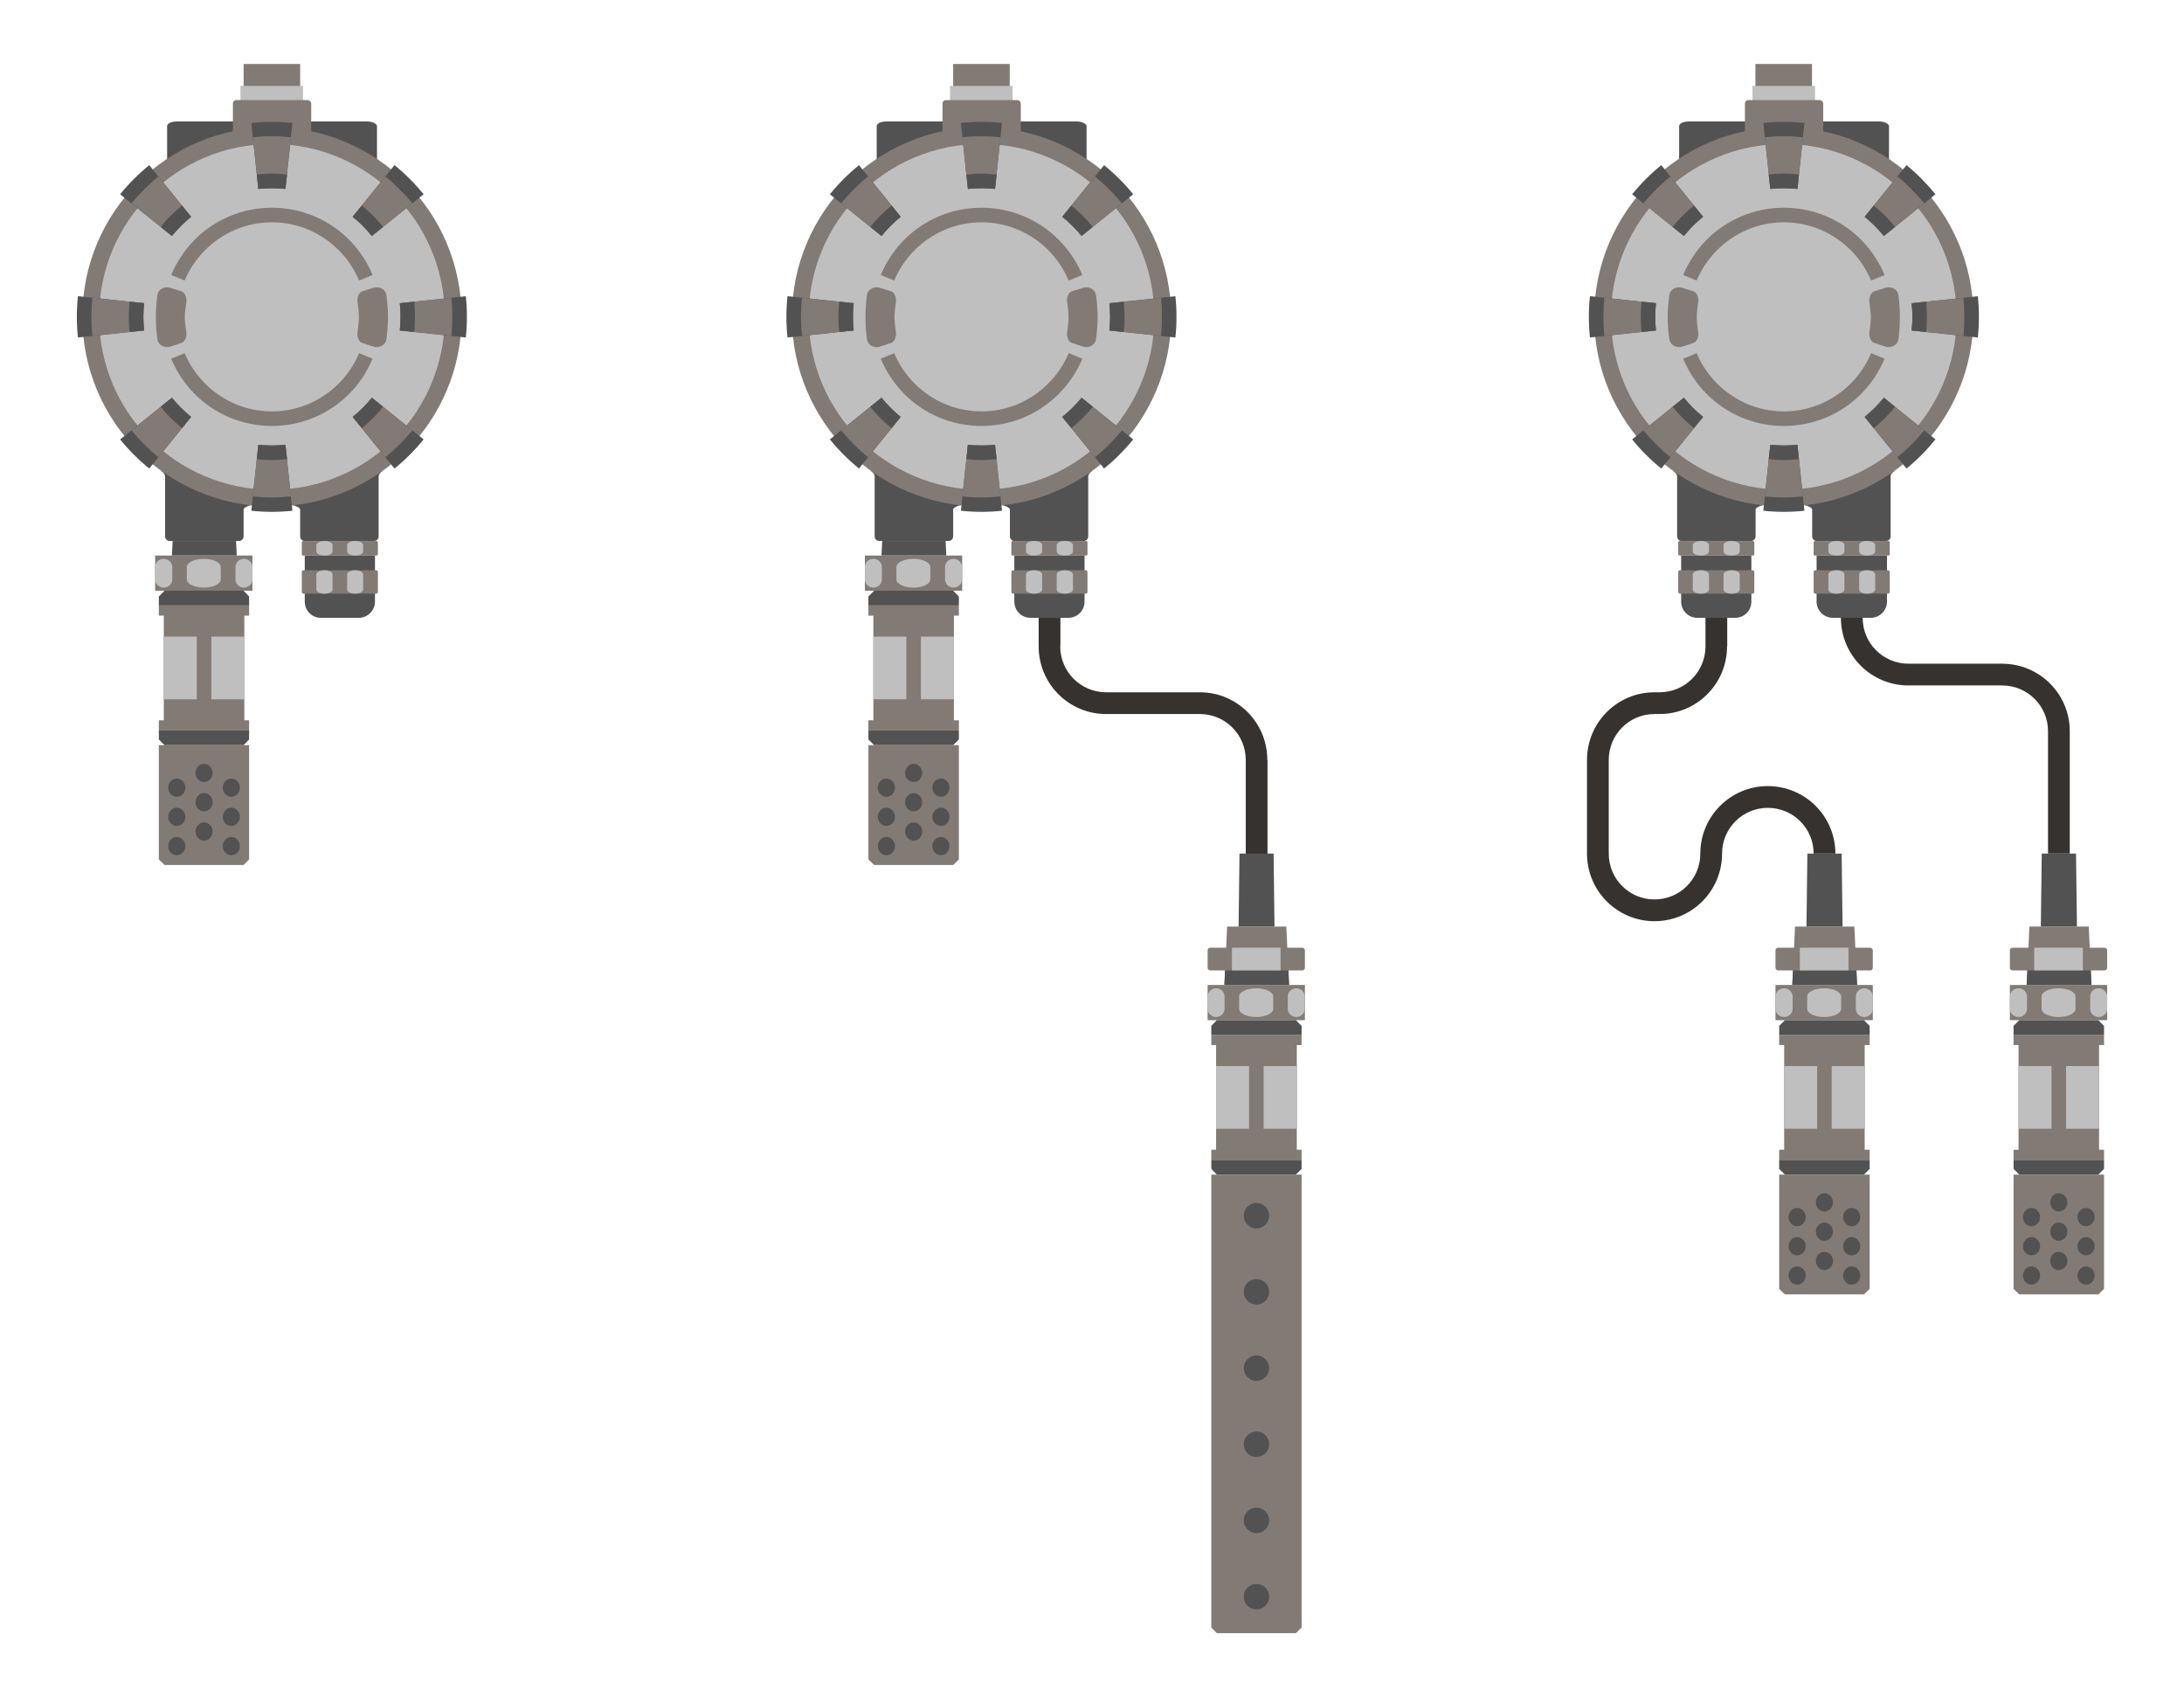 <?xml version="1.0" encoding="UTF-8"?>
<!DOCTYPE svg PUBLIC "-//W3C//DTD SVG 1.1//EN" "http://www.w3.org/Graphics/SVG/1.1/DTD/svg11.dtd">
<!-- Creator: CorelDRAW X8 -->
<svg xmlns="http://www.w3.org/2000/svg" xml:space="preserve" width="118.532mm" height="92.074mm" version="1.1" style="shape-rendering:geometricPrecision; text-rendering:geometricPrecision; image-rendering:optimizeQuality; fill-rule:evenodd; clip-rule:evenodd"
viewBox="0 0 11853 9207"
 xmlns:xlink="http://www.w3.org/1999/xlink">
 <defs>
  <style type="text/css">
   <![CDATA[
    .fil3 {fill:#36322F}
    .fil1 {fill:#525252}
    .fil0 {fill:#827A75}
    .fil2 {fill:#BFBFBF}
   ]]>
  </style>
 </defs>
 <g id="Layer_x0020_1">
  <g id="_2295962141200">
   <g>
    <rect class="fil0" x="1322" y="347" width="307" height="159"/>
    <rect class="fil1" x="907" y="659" width="1139" height="252" rx="52" ry="25"/>
    <rect class="fil2" x="1305" y="466" width="339.42" height="79.38"/>
    <rect class="fil0" x="1264" y="543" width="425" height="198" rx="19" ry="19"/>
    <path class="fil1" d="M1917 2554l160 0 -2 2c-9,7 -20,17 -20,28l0 326c0,14 -11,25 -25,25l-376 0c-14,0 -25,-11 -25,-25l0 -146c-1,-11 -30,-22 -39,-22l0 -188 327 0z"/>
    <path class="fil1" d="M1034 2554l-160 0 2 2c10,7 20,17 20,28l0 326c0,14 11,25 25,25l376 0c14,0 25,-11 25,-25l0 -146c1,-11 30,-22 39,-22l0 -188 -327 0z"/>
    <circle class="fil0" cx="1476" cy="1719" r="1029"/>
    <circle class="fil2" cx="1476" cy="1719" r="938"/>
    <path class="fil1" d="M1364 667l38 358c24,-3 49,-4 74,-4 24,0 49,1 73,4l38 -358c-36,-4 -74,-6 -111,-6 -38,0 -75,2 -112,6zm112 2110c37,0 75,-2 111,-6l-38 -358c-24,3 -49,4 -73,4 -25,0 -50,-1 -74,-4l-38 358c37,4 74,6 112,6zm665 -235c58,-47 111,-100 158,-158l-281 -226c-31,38 -65,73 -104,104l227 280zm387 -711c4,-37 6,-74 6,-112 0,-38 -2,-75 -6,-112l-358 38c2,25 4,49 4,74 0,25 -2,49 -4,74l358 38zm-229 -777c-47,-58 -100,-111 -158,-158l-227 280c39,31 73,66 104,104l281 -226zm-1489 -158c-58,47 -111,100 -158,158l281 226c31,-38 66,-73 104,-104l-227 -280zm-387 711c-4,37 -6,74 -6,112 0,38 2,75 6,112l359 -38c-3,-25 -4,-49 -4,-74 0,-25 1,-49 4,-74l-359 -38zm229 777c47,58 100,111 158,158l227 -280c-38,-31 -73,-66 -104,-104l-281 226z"/>
    <path class="fil0" d="M1372 745l30 280c24,-3 49,-4 74,-4 24,0 49,1 73,4l30 -280c-34,-4 -69,-6 -103,-6 -35,0 -70,2 -104,6zm104 1954c34,0 69,-2 103,-6l-30 -280c-24,3 -49,4 -73,4 -25,0 -50,-1 -74,-4l-30 280c34,4 69,6 104,6zm615 -218c54,-44 103,-93 147,-146l-220 -177c-31,38 -65,73 -104,104l177 219zm359 -659c3,-34 5,-68 5,-103 0,-35 -2,-69 -5,-103l-280 29c2,25 4,49 4,74 0,25 -2,49 -4,74l280 29zm-212 -719c-44,-53 -93,-102 -147,-146l-177 219c39,31 73,66 104,104l220 -177zm-1378 -146c-54,44 -103,93 -146,146l219 177c31,-38 66,-73 104,-104l-177 -219zm-359 659c-3,34 -5,68 -5,103 0,35 2,69 5,103l281 -29c-3,-25 -4,-49 -4,-74 0,-25 1,-49 4,-74l-281 -29zm213 719c43,53 92,102 146,146l177 -219c-38,-31 -73,-66 -104,-104l-219 177z"/>
    <path class="fil1" d="M1394 947l8 78c24,-3 49,-4 74,-4 24,0 49,1 73,4l9 -78c-27,-3 -55,-5 -82,-5 -28,0 -55,2 -82,5zm570 168c42,35 81,73 115,116l-61 49c-31,-38 -65,-73 -104,-104l50 -61zm284 522c3,27 4,54 4,82 0,28 -1,55 -4,82l-78 -8c2,-25 4,-49 4,-74 0,-25 -2,-49 -4,-74l78 -8zm-169 570c-34,43 -73,81 -115,116l-50 -61c39,-31 73,-66 104,-104l61 49zm-521 284c-27,3 -55,5 -82,5 -28,0 -55,-2 -82,-5l8 -78c24,3 49,4 74,4 24,0 49,-1 73,-4l9 78zm-570 -168c-43,-35 -82,-73 -116,-116l61 -49c31,38 66,73 104,104l-49 61zm-285 -522c-2,-27 -4,-54 -4,-82 0,-28 2,-55 4,-82l79 8c-3,25 -4,49 -4,74 0,25 1,49 4,74l-79 8zm169 -570c34,-43 73,-81 116,-116l49 61c-38,31 -73,66 -104,104l-61 -49z"/>
    <path class="fil0" d="M923 1561l63 20c13,4 30,28 25,61 -4,25 -8,53 -8,79 0,26 4,53 8,78 5,34 -12,57 -25,61l-63 21c-33,10 -65,-12 -69,-40 -5,-38 -8,-80 -8,-120 0,-40 3,-82 8,-121 4,-28 36,-49 69,-39zm553 671c141,0 269,-58 362,-151 47,-47 85,-103 111,-165l73 30c-30,72 -73,137 -128,192 -107,107 -255,173 -418,173 -164,0 -312,-66 -419,-173 -54,-55 -98,-120 -128,-192l73 -30c26,62 64,118 111,165 93,93 221,151 363,151zm-547 -740c30,-72 74,-137 128,-192 107,-107 255,-173 419,-173 163,0 311,66 418,173 55,55 98,120 128,192l-73 30c-26,-62 -64,-118 -111,-165 -93,-93 -221,-151 -362,-151 -142,0 -270,58 -363,151 -47,47 -85,103 -111,165l-73 -30zm1099 69l-63 20c-13,4 -30,28 -24,61 3,25 7,53 7,79 0,26 -4,53 -7,78 -6,34 11,57 24,61l63 21c33,10 65,-12 69,-40 5,-38 8,-80 9,-120 -1,-40 -4,-82 -9,-121 -4,-28 -36,-49 -69,-39z"/>
   </g>
   <g>
    <path class="fil1" d="M1654 3014l0 250c0,49 39,88 87,88l206 0c48,0 88,-39 88,-88l0 -250 -381 0z"/>
    <rect class="fil0" x="1638" y="3094" width="413" height="127" rx="9" ry="9"/>
    <rect class="fil0" x="1638" y="2935" width="413.01" height="79.36" rx="9" ry="6"/>
    <path class="fil2" d="M1884 3199l0 -83c0,-12 20,-22 44,-22 24,0 43,10 43,22l0 83c0,12 -19,22 -43,22 -24,0 -44,-10 -44,-22z"/>
    <path class="fil2" d="M1884 2992l0 -35c0,-12 20,-22 44,-22 24,0 43,10 43,22l0 35c0,12 -19,22 -43,22 -24,0 -44,-10 -44,-22z"/>
    <path class="fil2" d="M1717 3199l0 -83c0,-12 20,-22 44,-22 24,0 44,10 44,22l0 83c0,12 -20,22 -44,22 -24,0 -44,-10 -44,-22z"/>
    <path class="fil2" d="M1717 2992l0 -35c0,-12 20,-22 44,-22 24,0 44,10 44,22l0 35c0,12 -20,22 -44,22 -24,0 -44,-10 -44,-22z"/>
   </g>
   <g>
    <polygon class="fil1" points="937,2935 933,3014 1285,3014 1281,2935 "/>
    <rect class="fil0" x="842" y="3014" width="528" height="191"/>
    <path class="fil2" d="M1014 3144l0 -68c0,-24 41,-44 92,-44 51,0 92,20 92,44l0 68c0,24 -41,44 -92,44 -51,0 -92,-20 -92,-44z"/>
    <path class="fil2" d="M935 3144l0 -68c0,-24 -21,-44 -47,-44 -25,0 -46,20 -46,44l0 68c0,24 21,44 46,44 26,0 47,-20 47,-44z"/>
    <path class="fil2" d="M1370 3144l0 -68c0,-24 -21,-44 -46,-44 -26,0 -46,20 -46,44l0 68c0,24 20,44 46,44 25,0 46,-20 46,-44z"/>
    <polygon class="fil0" points="862,3963 1352,3963 1352,3908 1326,3908 1326,3340 1352,3340 1352,3285 862,3285 862,3340 889,3340 889,3908 862,3908 "/>
    <polygon class="fil1" points="1352,3236 1322,3205 893,3205 862,3236 862,3285 1352,3285 "/>
    <polygon class="fil1" points="862,4012 893,4043 1322,4043 1352,4012 1352,3963 862,3963 "/>
    <polygon class="fil0" points="862,4663 893,4693 1322,4693 1352,4663 1352,4043 862,4043 "/>
    <path class="fil2" d="M889 3454l179 0 0 340 -179 0 0 -340zm258 0l179 0 0 340 -179 0 0 -340z"/>
    <path class="fil1" d="M1107 4144c26,0 47,22 47,50 0,27 -21,49 -47,49 -25,0 -46,-22 -46,-49 0,-28 21,-50 46,-50zm-148 397c26,0 47,22 47,50 0,27 -21,49 -47,49 -25,0 -46,-22 -46,-49 0,-28 21,-50 46,-50zm296 0c26,0 47,22 47,50 0,27 -21,49 -47,49 -25,0 -46,-22 -46,-49 0,-28 21,-50 46,-50zm-148 -79c26,0 47,22 47,49 0,28 -21,50 -47,50 -25,0 -46,-22 -46,-50 0,-27 21,-49 46,-49zm-148 -80c26,0 47,23 47,50 0,27 -21,49 -47,49 -25,0 -46,-22 -46,-49 0,-27 21,-50 46,-50zm296 0c26,0 47,23 47,50 0,27 -21,49 -47,49 -25,0 -46,-22 -46,-49 0,-27 21,-50 46,-50zm-148 -79c26,0 47,22 47,50 0,27 -21,49 -47,49 -25,0 -46,-22 -46,-49 0,-28 21,-50 46,-50zm-148 -79c26,0 47,22 47,49 0,28 -21,50 -47,50 -25,0 -46,-22 -46,-50 0,-27 21,-49 46,-49zm296 0c26,0 47,22 47,49 0,28 -21,50 -47,50 -25,0 -46,-22 -46,-50 0,-27 21,-49 46,-49z"/>
   </g>
  </g>
  <g id="_2295962121712">
   <g>
    <rect class="fil0" x="5173" y="347" width="307" height="159"/>
    <rect class="fil1" x="4758" y="659" width="1139" height="252" rx="52" ry="25"/>
    <rect class="fil2" x="5156" y="466" width="339.42" height="79.38"/>
    <rect class="fil0" x="5115" y="543" width="425" height="198" rx="19" ry="19"/>
    <path class="fil1" d="M5768 2554l160 0 -2 2c-9,7 -20,17 -20,28l0 326c0,14 -11,25 -24,25l-377 0c-13,0 -24,-11 -24,-25l0 -146c-1,-11 -31,-22 -39,-22l0 -188 326 0z"/>
    <path class="fil1" d="M4885 2554l-160 0 3 2c9,7 19,17 19,28l0 326c0,14 11,25 25,25l376 0c14,0 25,-11 25,-25l0 -146c1,-11 30,-22 39,-22l0 -188 -327 0z"/>
    <circle class="fil0" cx="5327" cy="1719" r="1029"/>
    <circle class="fil2" cx="5327" cy="1719" r="938"/>
    <path class="fil1" d="M5215 667l38 358c24,-3 49,-4 74,-4 25,0 49,1 73,4l38 -358c-36,-4 -74,-6 -111,-6 -38,0 -75,2 -112,6zm112 2110c37,0 75,-2 111,-6l-38 -358c-24,3 -48,4 -73,4 -25,0 -50,-1 -74,-4l-38 358c37,4 74,6 112,6zm665 -235c58,-47 111,-100 158,-158l-280 -226c-31,38 -66,73 -105,104l227 280zm387 -711c4,-37 6,-74 6,-112 0,-38 -2,-75 -6,-112l-358 38c2,25 4,49 4,74 0,25 -2,49 -4,74l358 38zm-229 -777c-47,-58 -100,-111 -158,-158l-227 280c39,31 74,66 105,104l280 -226zm-1488 -158c-58,47 -111,100 -158,158l280 226c31,-38 66,-73 104,-104l-226 -280zm-388 711c-4,37 -6,74 -6,112 0,38 2,75 6,112l359 -38c-3,-25 -4,-49 -4,-74 0,-25 1,-49 4,-74l-359 -38zm230 777c47,58 100,111 158,158l226 -280c-38,-31 -73,-66 -104,-104l-280 226z"/>
    <path class="fil0" d="M5223 745l30 280c24,-3 49,-4 74,-4 25,0 49,1 73,4l30 -280c-34,-4 -68,-6 -103,-6 -35,0 -70,2 -104,6zm104 1954c35,0 69,-2 103,-6l-30 -280c-24,3 -48,4 -73,4 -25,0 -50,-1 -74,-4l-30 280c34,4 69,6 104,6zm616 -218c53,-44 102,-93 146,-146l-219 -177c-31,38 -66,73 -105,104l178 219zm358 -659c4,-34 5,-68 5,-103 0,-35 -1,-69 -5,-103l-280 29c2,25 4,49 4,74 0,25 -2,49 -4,74l280 29zm-212 -719c-44,-53 -93,-102 -146,-146l-178 219c39,31 74,66 105,104l219 -177zm-1378 -146c-54,44 -103,93 -146,146l219 177c31,-38 66,-73 104,-104l-177 -219zm-358 659c-4,34 -6,68 -6,103 0,35 2,69 6,103l280 -29c-3,-25 -4,-49 -4,-74 0,-25 1,-49 4,-74l-280 -29zm212 719c43,53 92,102 146,146l177 -219c-38,-31 -73,-66 -104,-104l-219 177z"/>
    <path class="fil1" d="M5245 947l8 78c24,-3 49,-4 74,-4 25,0 49,1 73,4l9 -78c-27,-3 -55,-5 -82,-5 -28,0 -55,2 -82,5zm570 168c42,35 81,73 116,116l-61 49c-31,-38 -66,-73 -105,-104l50 -61zm284 522c3,27 4,54 4,82 0,28 -1,55 -4,82l-78 -8c2,-25 4,-49 4,-74 0,-25 -2,-49 -4,-74l78 -8zm-168 570c-35,43 -74,81 -116,116l-50 -61c39,-31 74,-66 105,-104l61 49zm-522 284c-27,3 -55,5 -82,5 -28,0 -55,-2 -82,-5l8 -78c24,3 49,4 74,4 25,0 49,-1 73,-4l9 78zm-570 -168c-43,-35 -82,-73 -116,-116l61 -49c31,38 66,73 104,104l-49 61zm-284 -522c-3,-27 -5,-54 -5,-82 0,-28 2,-55 5,-82l78 8c-3,25 -4,49 -4,74 0,25 1,49 4,74l-78 8zm168 -570c34,-43 73,-81 116,-116l49 61c-38,31 -73,66 -104,104l-61 -49z"/>
    <path class="fil0" d="M4774 1561l64 20c12,4 29,28 24,61 -4,25 -7,53 -8,79 1,26 4,53 8,78 5,34 -12,57 -24,61l-64 21c-33,10 -65,-12 -69,-40 -5,-38 -8,-80 -8,-120 0,-40 3,-82 8,-121 4,-28 36,-49 69,-39zm553 671c141,0 269,-58 362,-151 47,-47 85,-103 111,-165l74 30c-30,72 -74,137 -129,192 -107,107 -255,173 -418,173 -164,0 -312,-66 -419,-173 -54,-55 -98,-120 -128,-192l73 -30c26,62 64,118 111,165 93,93 221,151 363,151zm-547 -740c30,-72 74,-137 128,-192 107,-107 255,-173 419,-173 163,0 311,66 418,173 55,55 99,120 129,192l-74 30c-26,-62 -64,-118 -111,-165 -93,-93 -221,-151 -362,-151 -142,0 -270,58 -363,151 -47,47 -85,103 -111,165l-73 -30zm1100 69l-64 20c-13,4 -30,28 -24,61 4,25 7,53 7,79 0,26 -3,53 -7,78 -6,34 11,57 24,61l64 21c32,10 64,-12 68,-40 6,-38 9,-80 9,-120 0,-40 -3,-82 -9,-121 -4,-28 -36,-49 -68,-39z"/>
   </g>
   <g>
    <path class="fil1" d="M5505 3014l0 250c0,49 39,88 88,88l205 0c49,0 88,-39 88,-88l0 -250 -381 0z"/>
    <rect class="fil0" x="5489" y="3094" width="413" height="127" rx="9" ry="9"/>
    <rect class="fil0" x="5489" y="2935" width="413.01" height="79.36" rx="9" ry="6"/>
    <path class="fil2" d="M5735 3199l0 -83c0,-12 20,-22 44,-22 24,0 44,10 44,22l0 83c0,12 -20,22 -44,22 -24,0 -44,-10 -44,-22z"/>
    <path class="fil2" d="M5735 2992l0 -35c0,-12 20,-22 44,-22 24,0 44,10 44,22l0 35c0,12 -20,22 -44,22 -24,0 -44,-10 -44,-22z"/>
    <path class="fil2" d="M5568 3199l0 -83c0,-12 20,-22 44,-22 24,0 44,10 44,22l0 83c0,12 -20,22 -44,22 -24,0 -44,-10 -44,-22z"/>
    <path class="fil2" d="M5568 2992l0 -35c0,-12 20,-22 44,-22 24,0 44,10 44,22l0 35c0,12 -20,22 -44,22 -24,0 -44,-10 -44,-22z"/>
   </g>
   <g>
    <polygon class="fil1" points="4788,2935 4784,3014 5136,3014 5132,2935 "/>
    <rect class="fil0" x="4694" y="3014" width="528" height="191"/>
    <path class="fil2" d="M4865 3144l0 -68c0,-24 42,-44 92,-44 51,0 92,20 92,44l0 68c0,24 -41,44 -92,44 -50,0 -92,-20 -92,-44z"/>
    <path class="fil2" d="M4786 3144l0 -68c0,-24 -21,-44 -46,-44 -26,0 -46,20 -46,44l0 68c0,24 20,44 46,44 25,0 46,-20 46,-44z"/>
    <path class="fil2" d="M5221 3144l0 -68c0,-24 -21,-44 -46,-44 -25,0 -46,20 -46,44l0 68c0,24 21,44 46,44 25,0 46,-20 46,-44z"/>
    <polygon class="fil0" points="4713,3963 5204,3963 5204,3908 5177,3908 5177,3340 5204,3340 5204,3285 4713,3285 4713,3340 4740,3340 4740,3908 4713,3908 "/>
    <polygon class="fil1" points="5204,3236 5173,3205 4744,3205 4713,3236 4713,3285 5204,3285 "/>
    <polygon class="fil1" points="4713,4012 4744,4043 5173,4043 5204,4012 5204,3963 4713,3963 "/>
    <polygon class="fil0" points="4713,4663 4744,4693 5173,4693 5204,4663 5204,4043 4713,4043 "/>
    <path class="fil2" d="M4740 3454l179 0 0 340 -179 0 0 -340zm258 0l179 0 0 340 -179 0 0 -340z"/>
    <path class="fil1" d="M4959 4144c25,0 46,22 46,50 0,27 -21,49 -46,49 -26,0 -47,-22 -47,-49 0,-28 21,-50 47,-50zm-148 397c25,0 46,22 46,50 0,27 -21,49 -46,49 -26,0 -47,-22 -47,-49 0,-28 21,-50 47,-50zm296 0c25,0 46,22 46,50 0,27 -21,49 -46,49 -26,0 -47,-22 -47,-49 0,-28 21,-50 47,-50zm-148 -79c25,0 46,22 46,49 0,28 -21,50 -46,50 -26,0 -47,-22 -47,-50 0,-27 21,-49 47,-49zm-148 -80c25,0 46,23 46,50 0,27 -21,49 -46,49 -26,0 -47,-22 -47,-49 0,-27 21,-50 47,-50zm296 0c25,0 46,23 46,50 0,27 -21,49 -46,49 -26,0 -47,-22 -47,-49 0,-27 21,-50 47,-50zm-148 -79c25,0 46,22 46,50 0,27 -21,49 -46,49 -26,0 -47,-22 -47,-49 0,-28 21,-50 47,-50zm-148 -79c25,0 46,22 46,49 0,28 -21,50 -46,50 -26,0 -47,-22 -47,-50 0,-27 21,-49 47,-49zm296 0c25,0 46,22 46,49 0,28 -21,50 -46,50 -26,0 -47,-22 -47,-50 0,-27 21,-49 47,-49z"/>
   </g>
   <rect class="fil3" x="6761" y="4123" width="118" height="509"/>
   <rect class="fil3" x="5637" y="3352" width="118" height="155"/>
   <rect class="fil3" transform="matrix(-4.87943E-14 1.484 6.412 1.38155E-13 6003.01 3756.11)" width="79.36" height="79.36"/>
   <g>
    <polygon class="fil0" points="6981,5027 6660,5027 6645,5344 6996,5344 "/>
    <polygon class="fil1" points="6651,5206 6645,5344 6996,5344 6990,5206 "/>
    <polygon class="fil1" points="6917,5027 6722,5027 6727,4631 6912,4631 "/>
    <rect class="fil0" x="6554" y="5142" width="528" height="123" rx="14" ry="14"/>
    <rect class="fil2" x="6686" y="5142" width="264" height="123"/>
    <rect class="fil0" x="6554" y="5344" width="528" height="191"/>
    <path class="fil2" d="M6725 5474l0 -68c0,-24 42,-44 93,-44 50,0 92,20 92,44l0 68c0,24 -42,44 -92,44 -51,0 -93,-20 -93,-44z"/>
    <path class="fil2" d="M6646 5474l0 -68c0,-24 -21,-44 -46,-44 -25,0 -46,20 -46,44l0 68c0,24 21,44 46,44 25,0 46,-20 46,-44z"/>
    <path class="fil2" d="M7081 5474l0 -68c0,-24 -20,-44 -46,-44 -25,0 -46,20 -46,44l0 68c0,24 21,44 46,44 26,0 46,-20 46,-44z"/>
    <polygon class="fil0" points="6574,6293 7064,6293 7064,6238 7038,6238 7038,5670 7064,5670 7064,5615 6574,5615 6574,5670 6600,5670 6600,6238 6574,6238 "/>
    <polygon class="fil1" points="7064,5566 7033,5535 6604,5535 6574,5566 6574,5615 7064,5615 "/>
    <polygon class="fil1" points="6574,6342 6604,6373 7033,6373 7064,6342 7064,6293 6574,6293 "/>
    <polygon class="fil0" points="6574,8830 6604,8861 7033,8861 7064,8830 7064,6373 6574,6373 "/>
    <path class="fil2" d="M6600 5784l179 0 0 340 -179 0 0 -340zm258 0l180 0 0 340 -180 0 0 -340z"/>
    <circle class="fil1" cx="6819" cy="6596" r="69"/>
    <circle class="fil1" cx="6819" cy="7009" r="69"/>
    <circle class="fil1" cx="6819" cy="7423" r="69"/>
    <circle class="fil1" cx="6819" cy="7836" r="69"/>
    <circle class="fil1" cx="6819" cy="8249" r="69"/>
    <circle class="fil1" cx="6819" cy="8663" r="69"/>
   </g>
   <path class="fil3" d="M6512 3756c202,0 366,164 366,367l-59 39 -58 -39c0,-138 -112,-249 -249,-249l-40 -59 40 -59z"/>
   <path class="fil3" d="M6003 3874c-202,0 -366,-164 -366,-367l58 -39 59 39c0,138 112,249 249,249l40 59 -40 59z"/>
  </g>
  <g id="_2297549167184">
   <rect class="fil3" x="11115" y="3967" width="118" height="664"/>
   <rect class="fil3" transform="matrix(-4.87943E-14 1.484 6.412 1.38155E-13 10357.6 3600.86)" width="79.36" height="79.36"/>
   <path class="fil3" d="M10866 3601c203,0 367,164 367,366l-59 40 -59 -40c0,-137 -111,-248 -249,-248l-39 -59 39 -59z"/>
   <path class="fil3" d="M10358 3719c-203,0 -367,-164 -367,-367l59 -40 59 40c0,138 111,249 249,249l39 59 -39 59z"/>
   <g>
    <rect class="fil0" x="9527" y="347" width="307" height="159"/>
    <rect class="fil1" x="9113" y="659" width="1139" height="252" rx="52" ry="25"/>
    <rect class="fil2" x="9511" y="466" width="339.42" height="79.38"/>
    <rect class="fil0" x="9470" y="543" width="425" height="198" rx="19" ry="19"/>
    <path class="fil1" d="M10123 2554l160 0 -2 2c-10,7 -20,17 -20,28l0 326c0,14 -11,25 -25,25l-376 0c-14,0 -25,-11 -25,-25l0 -146c-1,-11 -30,-22 -39,-22l0 -188 327 0z"/>
    <path class="fil1" d="M9240 2554l-160 0 2 2c9,7 20,17 20,28l0 326c0,14 11,25 24,25l377 0c13,0 25,-11 25,-25l0 -146c1,-11 30,-22 38,-22l0 -188 -326 0z"/>
    <circle class="fil0" cx="9681" cy="1719" r="1029"/>
    <circle class="fil2" cx="9681" cy="1719" r="938"/>
    <path class="fil1" d="M9570 667l38 358c24,-3 48,-4 73,-4 25,0 50,1 74,4l38 -358c-37,-4 -74,-6 -112,-6 -37,0 -75,2 -111,6zm111 2110c38,0 75,-2 112,-6l-38 -358c-24,3 -49,4 -74,4 -25,0 -49,-1 -73,-4l-38 358c36,4 74,6 111,6zm666 -235c58,-47 110,-100 157,-158l-280 -226c-31,38 -66,73 -104,104l227 280zm387 -711c4,-37 6,-74 6,-112 0,-38 -2,-75 -6,-112l-359 38c3,25 4,49 4,74 0,25 -1,49 -4,74l359 38zm-230 -777c-47,-58 -99,-111 -157,-158l-227 280c38,31 73,66 104,104l280 -226zm-1488 -158c-58,47 -111,100 -158,158l281 226c30,-38 65,-73 104,-104l-227 -280zm-387 711c-4,37 -6,74 -6,112 0,38 2,75 6,112l358 -38c-2,-25 -4,-49 -4,-74 0,-25 2,-49 4,-74l-358 -38zm229 777c47,58 100,111 158,158l227 -280c-39,-31 -74,-66 -104,-104l-281 226z"/>
    <path class="fil0" d="M9578 745l30 280c24,-3 48,-4 73,-4 25,0 50,1 74,4l30 -280c-34,-4 -69,-6 -104,-6 -35,0 -69,2 -103,6zm103 1954c35,0 70,-2 104,-6l-30 -280c-24,3 -49,4 -74,4 -25,0 -49,-1 -73,-4l-30 280c34,4 68,6 103,6zm616 -218c54,-44 103,-93 146,-146l-219 -177c-31,38 -66,73 -104,104l177 219zm359 -659c3,-34 5,-68 5,-103 0,-35 -2,-69 -5,-103l-281 29c3,25 4,49 4,74 0,25 -1,49 -4,74l281 29zm-213 -719c-43,-53 -92,-102 -146,-146l-177 219c38,31 73,66 104,104l219 -177zm-1377 -146c-54,44 -103,93 -147,146l220 177c30,-38 65,-73 104,-104l-177 -219zm-359 659c-3,34 -5,68 -5,103 0,35 2,69 5,103l280 -29c-2,-25 -4,-49 -4,-74 0,-25 2,-49 4,-74l-280 -29zm212 719c44,53 93,102 147,146l177 -219c-39,-31 -74,-66 -104,-104l-220 177z"/>
    <path class="fil1" d="M9599 947l9 78c24,-3 48,-4 73,-4 25,0 50,1 74,4l8 -78c-27,-3 -54,-5 -82,-5 -27,0 -55,2 -82,5zm570 168c43,35 82,73 116,116l-61 49c-31,-38 -66,-73 -104,-104l49 -61zm285 522c2,27 4,54 4,82 0,28 -2,55 -4,82l-79 -8c3,-25 4,-49 4,-74 0,-25 -1,-49 -4,-74l79 -8zm-169 570c-34,43 -73,81 -116,116l-49 -61c38,-31 73,-66 104,-104l61 49zm-522 284c-27,3 -54,5 -82,5 -27,0 -55,-2 -82,-5l9 -78c24,3 48,4 73,4 25,0 50,-1 74,-4l8 78zm-570 -168c-42,-35 -81,-73 -116,-116l62 -49c30,38 65,73 104,104l-50 61zm-284 -522c-3,-27 -4,-54 -4,-82 0,-28 1,-55 4,-82l78 8c-2,25 -4,49 -4,74 0,25 2,49 4,74l-78 8zm168 -570c35,-43 74,-81 116,-116l50 61c-39,31 -74,66 -104,104l-62 -49z"/>
    <path class="fil0" d="M9129 1561l63 20c13,4 30,28 24,61 -4,25 -7,53 -7,79 0,26 3,53 7,78 6,34 -11,57 -24,61l-63 21c-33,10 -65,-12 -69,-40 -6,-38 -9,-80 -9,-120 0,-40 3,-82 9,-121 4,-28 36,-49 69,-39zm552 671c142,0 270,-58 363,-151 47,-47 85,-103 111,-165l73 30c-30,72 -74,137 -128,192 -107,107 -255,173 -419,173 -163,0 -311,-66 -418,-173 -55,-55 -98,-120 -128,-192l73 -30c26,62 64,118 111,165 93,93 221,151 362,151zm-546 -740c30,-72 73,-137 128,-192 107,-107 255,-173 418,-173 164,0 312,66 419,173 54,55 98,120 128,192l-73 30c-26,-62 -64,-118 -111,-165 -93,-93 -221,-151 -363,-151 -141,0 -269,58 -362,151 -47,47 -85,103 -111,165l-73 -30zm1099 69l-63 20c-13,4 -30,28 -25,61 4,25 7,53 8,79 -1,26 -4,53 -8,78 -5,34 12,57 25,61l63 21c33,10 65,-12 69,-40 5,-38 8,-80 8,-120 0,-40 -3,-82 -8,-121 -4,-28 -36,-49 -69,-39z"/>
    <path class="fil1" d="M9859 3014l0 250c0,49 40,88 88,88l206 0c48,0 88,-39 88,-88l0 -250 -382 0z"/>
    <path class="fil1" d="M9124 3014l0 250c0,49 39,88 88,88l205 0c49,0 88,-39 88,-88l0 -250 -381 0z"/>
    <rect class="fil0" x="9843" y="3094" width="413" height="127" rx="9" ry="9"/>
    <rect class="fil0" x="9108" y="3094" width="413" height="127" rx="9" ry="9"/>
    <rect class="fil0" x="9843" y="2935" width="413.01" height="79.36" rx="9" ry="6"/>
    <rect class="fil0" x="9108" y="2935" width="413.01" height="79.36" rx="9" ry="6"/>
    <path class="fil2" d="M10090 3199l0 -83c0,-12 19,-22 43,-22 24,0 44,10 44,22l0 83c0,12 -20,22 -44,22 -24,0 -43,-10 -43,-22z"/>
    <path class="fil2" d="M9354 3199l0 -83c0,-12 20,-22 44,-22 24,0 44,10 44,22l0 83c0,12 -20,22 -44,22 -24,0 -44,-10 -44,-22z"/>
    <path class="fil2" d="M10090 2992l0 -35c0,-12 19,-22 43,-22 24,0 44,10 44,22l0 35c0,12 -20,22 -44,22 -24,0 -43,-10 -43,-22z"/>
    <path class="fil2" d="M9354 2992l0 -35c0,-12 20,-22 44,-22 24,0 44,10 44,22l0 35c0,12 -20,22 -44,22 -24,0 -44,-10 -44,-22z"/>
    <path class="fil2" d="M9923 3199l0 -83c0,-12 20,-22 44,-22 24,0 43,10 43,22l0 83c0,12 -19,22 -43,22 -24,0 -44,-10 -44,-22z"/>
    <path class="fil2" d="M9187 3199l0 -83c0,-12 20,-22 44,-22 24,0 44,10 44,22l0 83c0,12 -20,22 -44,22 -24,0 -44,-10 -44,-22z"/>
    <path class="fil2" d="M9923 2992l0 -35c0,-12 20,-22 44,-22 24,0 43,10 43,22l0 35c0,12 -19,22 -43,22 -24,0 -44,-10 -44,-22z"/>
    <path class="fil2" d="M9187 2992l0 -35c0,-12 20,-22 44,-22 24,0 44,10 44,22l0 35c0,12 -20,22 -44,22 -24,0 -44,-10 -44,-22z"/>
   </g>
   <g>
    <polygon class="fil0" points="10064,5027 9742,5027 9727,5344 10079,5344 "/>
    <polygon class="fil1" points="9734,5206 9727,5344 10079,5344 10072,5206 "/>
    <polygon class="fil1" points="10000,5027 9804,5027 9809,4631 9995,4631 "/>
    <rect class="fil0" x="9636" y="5142" width="528" height="123" rx="14" ry="14"/>
    <rect class="fil2" x="9768" y="5142" width="264" height="123"/>
    <rect class="fil0" x="9636" y="5344" width="528" height="191"/>
    <path class="fil2" d="M9808 5474l0 -68c0,-24 41,-44 92,-44 51,0 92,20 92,44l0 68c0,24 -41,44 -92,44 -51,0 -92,-20 -92,-44z"/>
    <path class="fil2" d="M9729 5474l0 -68c0,-24 -21,-44 -46,-44 -26,0 -47,20 -47,44l0 68c0,24 21,44 47,44 25,0 46,-20 46,-44z"/>
    <path class="fil2" d="M10164 5474l0 -68c0,-24 -21,-44 -46,-44 -26,0 -46,20 -46,44l0 68c0,24 20,44 46,44 25,0 46,-20 46,-44z"/>
    <polygon class="fil0" points="9656,6293 10147,6293 10147,6238 10120,6238 10120,5670 10147,5670 10147,5615 9656,5615 9656,5670 9683,5670 9683,6238 9656,6238 "/>
    <polygon class="fil1" points="10147,5566 10116,5535 9687,5535 9656,5566 9656,5615 10147,5615 "/>
    <polygon class="fil1" points="9656,6342 9687,6373 10116,6373 10147,6342 10147,6293 9656,6293 "/>
    <polygon class="fil0" points="9656,6993 9687,7023 10116,7023 10147,6993 10147,6373 9656,6373 "/>
    <path class="fil2" d="M9683 5784l179 0 0 340 -179 0 0 -340zm258 0l179 0 0 340 -179 0 0 -340z"/>
    <path class="fil1" d="M9901 6474c26,0 47,22 47,50 0,27 -21,49 -47,49 -25,0 -46,-22 -46,-49 0,-28 21,-50 46,-50zm-148 397c26,0 47,22 47,50 0,27 -21,49 -47,49 -25,0 -46,-22 -46,-49 0,-28 21,-50 46,-50zm296 0c26,0 47,22 47,50 0,27 -21,49 -47,49 -25,0 -46,-22 -46,-49 0,-28 21,-50 46,-50zm-148 -79c26,0 47,22 47,49 0,28 -21,50 -47,50 -25,0 -46,-22 -46,-50 0,-27 21,-49 46,-49zm-148 -80c26,0 47,23 47,50 0,27 -21,49 -47,49 -25,0 -46,-22 -46,-49 0,-27 21,-50 46,-50zm296 0c26,0 47,23 47,50 0,27 -21,49 -47,49 -25,0 -46,-22 -46,-49 0,-27 21,-50 46,-50zm-148 -79c26,0 47,22 47,50 0,27 -21,49 -47,49 -25,0 -46,-22 -46,-49 0,-28 21,-50 46,-50zm-148 -79c26,0 47,22 47,49 0,28 -21,50 -47,50 -25,0 -46,-22 -46,-50 0,-27 21,-49 46,-49zm296 0c26,0 47,22 47,49 0,28 -21,50 -47,50 -25,0 -46,-22 -46,-50 0,-27 21,-49 46,-49z"/>
   </g>
   <g>
    <polygon class="fil0" points="11336,5027 11014,5027 10999,5344 11351,5344 "/>
    <polygon class="fil1" points="11006,5206 10999,5344 11351,5344 11344,5206 "/>
    <polygon class="fil1" points="11272,5027 11076,5027 11081,4631 11267,4631 "/>
    <rect class="fil0" x="10908" y="5142" width="528" height="123" rx="14" ry="14"/>
    <rect class="fil2" x="11040" y="5142" width="264" height="123"/>
    <rect class="fil0" x="10908" y="5344" width="528" height="191"/>
    <path class="fil2" d="M11080 5474l0 -68c0,-24 41,-44 92,-44 51,0 92,20 92,44l0 68c0,24 -41,44 -92,44 -51,0 -92,-20 -92,-44z"/>
    <path class="fil2" d="M11001 5474l0 -68c0,-24 -21,-44 -46,-44 -26,0 -47,20 -47,44l0 68c0,24 21,44 47,44 25,0 46,-20 46,-44z"/>
    <path class="fil2" d="M11436 5474l0 -68c0,-24 -21,-44 -46,-44 -26,0 -46,20 -46,44l0 68c0,24 20,44 46,44 25,0 46,-20 46,-44z"/>
    <polygon class="fil0" points="10928,6293 11419,6293 11419,6238 11392,6238 11392,5670 11419,5670 11419,5615 10928,5615 10928,5670 10955,5670 10955,6238 10928,6238 "/>
    <polygon class="fil1" points="11419,5566 11388,5535 10959,5535 10928,5566 10928,5615 11419,5615 "/>
    <polygon class="fil1" points="10928,6342 10959,6373 11388,6373 11419,6342 11419,6293 10928,6293 "/>
    <polygon class="fil0" points="10928,6993 10959,7023 11388,7023 11419,6993 11419,6373 10928,6373 "/>
    <path class="fil2" d="M10955 5784l179 0 0 340 -179 0 0 -340zm258 0l179 0 0 340 -179 0 0 -340z"/>
    <path class="fil1" d="M11173 6474c26,0 47,22 47,50 0,27 -21,49 -47,49 -25,0 -46,-22 -46,-49 0,-28 21,-50 46,-50zm-148 397c26,0 47,22 47,50 0,27 -21,49 -47,49 -25,0 -46,-22 -46,-49 0,-28 21,-50 46,-50zm296 0c26,0 47,22 47,50 0,27 -21,49 -47,49 -25,0 -46,-22 -46,-49 0,-28 21,-50 46,-50zm-148 -79c26,0 47,22 47,49 0,28 -21,50 -47,50 -25,0 -46,-22 -46,-50 0,-27 21,-49 46,-49zm-148 -80c26,0 47,23 47,50 0,27 -21,49 -47,49 -25,0 -46,-22 -46,-49 0,-27 21,-50 46,-50zm296 0c26,0 47,23 47,50 0,27 -21,49 -47,49 -25,0 -46,-22 -46,-49 0,-27 21,-50 46,-50zm-148 -79c26,0 47,22 47,50 0,27 -21,49 -47,49 -25,0 -46,-22 -46,-49 0,-28 21,-50 46,-50zm-148 -79c26,0 47,22 47,49 0,28 -21,50 -47,50 -25,0 -46,-22 -46,-50 0,-27 21,-49 46,-49zm296 0c26,0 47,22 47,49 0,28 -21,50 -47,50 -25,0 -46,-22 -46,-50 0,-27 21,-49 46,-49z"/>
   </g>
   <rect class="fil3" x="8613" y="4123" width="118" height="509"/>
   <rect class="fil3" x="9256" y="3352" width="118" height="155"/>
   <rect class="fil3" transform="matrix(2.66301E-15 1.484 -0.35 1.38155E-13 9007.01 3756.11)" width="79.36" height="79.36"/>
   <path class="fil3" d="M9594 4265c203,0 367,164 367,366l-118 0c0,-137 -111,-248 -249,-248l-39 -59 39 -59z"/>
   <path class="fil3" d="M8979 4998c-202,0 -366,-164 -366,-367l59 -39 59 39c0,138 111,249 248,249l40 59 -40 59z"/>
   <path class="fil3" d="M9373 3507c0,203 -164,367 -366,367l-40 -59 40 -59c137,0 249,-111 249,-249l59 -39 58 39z"/>
   <path class="fil3" d="M9228 4631c0,-202 164,-366 366,-366l40 59 -40 59c-137,0 -248,111 -248,248l-59 40 -59 -40z"/>
   <path class="fil3" d="M9346 4631c0,203 -164,367 -367,367l-39 -59 39 -59c138,0 249,-111 249,-249l59 -39 59 39z"/>
   <path class="fil3" d="M8613 4123c0,-203 164,-367 366,-367l40 59 -40 59c-137,0 -248,111 -248,249l-59 39 -59 -39z"/>
  </g>
 </g>
</svg>
